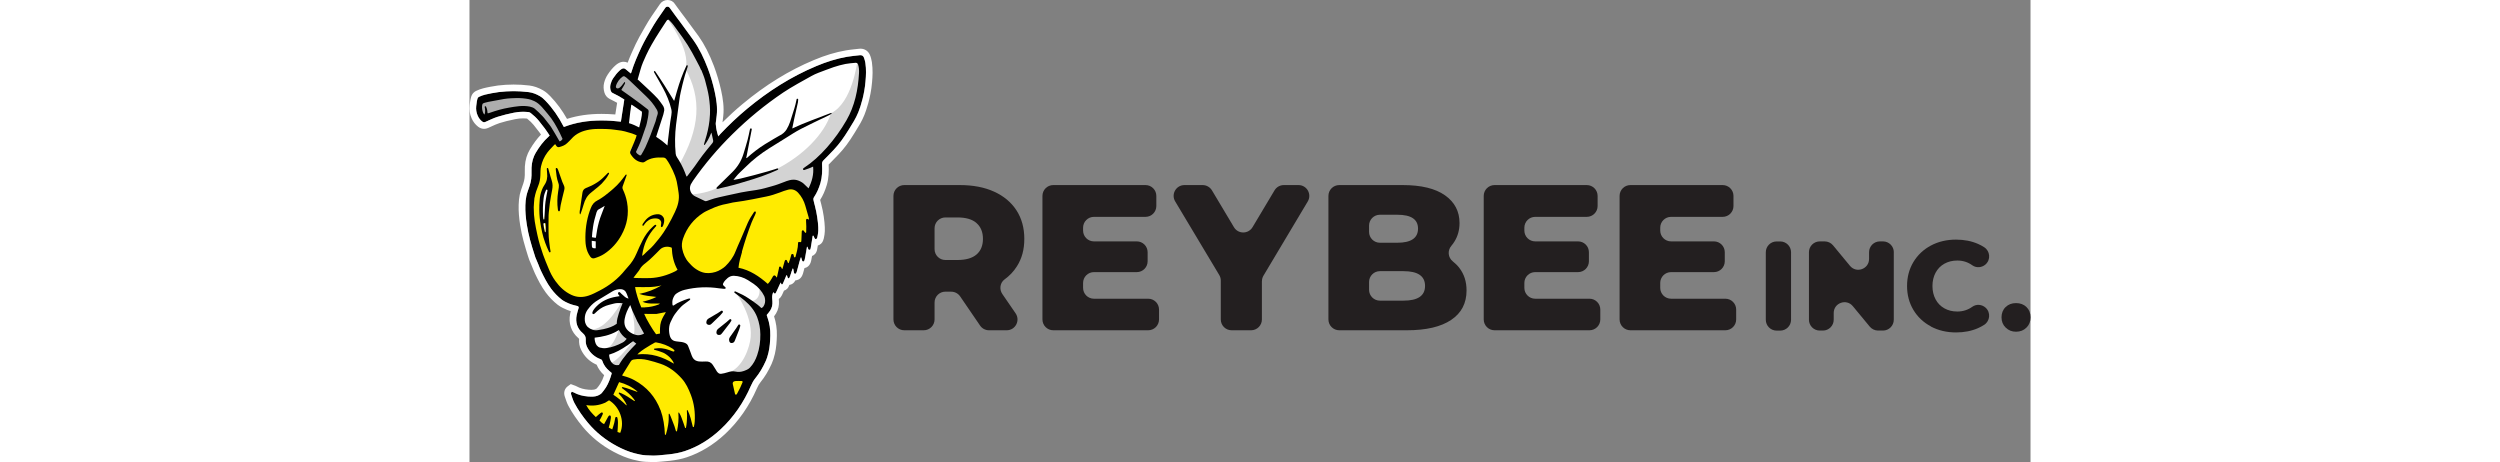 <svg xmlns="http://www.w3.org/2000/svg" height="60px" viewBox="0 0 324.57 96.09"><rect x="0" y="0" width="324.57" height="96.09" fill="#808080" stroke="none"/><defs><style>.d{fill:#fff;}.e{fill:#ffeb00;}.f{fill:#d3d3d3;}.g{fill:#adadad;}.h{fill:#231f20;}</style></defs><g id="a"></g><g id="b"><g id="c"><g><g><path class="d" d="M38.16,94.29c-.43,0-.89-.02-1.47-.06-.65-.04-1.34-.16-2.22-.39-1.16-.3-2.36-.78-3.65-1.47-2.32-1.24-4.31-2.84-5.9-4.76-1.15-1.39-2.06-2.71-2.76-4.03-.22-.42-.38-.88-.54-1.37l-.07-.21c.89,.47,1.92,.75,3.06,.84,.25,.02,.51,.04,.77,.04,.76,0,1.36-.15,1.88-.46l.04-.03c.17-.1,.37-.22,.52-.41,.3-.37,.65-.79,.92-1.25,.5-.81,.89-1.75,1.22-2.94,.03-.09,.02-.17,.02-.23v-.19l-.15-.16-.46-.39c-.69-.58-1.13-1.22-1.36-1.94-.09-.28-.27-.47-.54-.57-.21-.08-.38-.15-.53-.22-.95-.46-1.66-1.2-2.13-2.18-.17-.35-.24-.76-.21-1.26,.03-.7-.21-1.23-.78-1.71-1-.85-1.38-1.97-1.11-3.33,.06-.29,.15-.62,.25-.94,.05-.17,.1-.34,.14-.51l.02-.05v-.06c.05-.32-.12-.65-.43-.78-.07-.03-.13-.04-.14-.05-.98-.23-1.39-.32-2.32-.79-.33-.16-.56-.31-.76-.46-.82-.64-1.54-1.38-2.16-2.21-.85-1.14-1.47-2.39-2.08-3.68-.13-.27-.24-.55-.35-.85-.06-.16-.12-.32-.19-.48-.1-.23-.49-1.18-.59-1.42-.09-.23-1.14-3.51-1.46-5.12-.21-1.05-.43-2.23-.55-3.7-.08-1.01-.09-2.58,.15-3.67,.12-.54,.27-.96,.45-1.46,.07-.2,.15-.41,.22-.64,.38-1.15,.44-2.04,.41-3.12-.03-1.23,.13-2.2,.51-3.05,.09-.21,.19-.4,.3-.58,.84-1.42,1.68-2.48,2.65-3.33,.05-.04,.09-.09,.14-.15l.29-.31s-.39-.58-.5-.74c-.23-.35-.47-.7-.72-1.04-.41-.55-.85-1.1-1.23-1.57-.45-.56-1.02-1.1-1.78-1.7-.19-.15-.42-.25-.67-.28-.37-.05-.76-.07-1.14-.07-.67,0-1.36,.07-2.04,.21-1.39,.29-2.44,.55-3.41,.86-.7,.22-1.38,.53-2.03,.83-.19,.09-.37,.17-.56,.26-.03,.02-.06,.02-.09,.02-.03,0-.08-.02-.14-.07-.35-.27-.62-.62-.81-1.05-.25-.57-.35-1.17-.28-1.76l.02-.18c.03-.27,.05-.47,.11-.77,.01-.08,.08-.35,.1-.43,.04-.18,.07-.19,.17-.24,.72-.35,1.52-.51,2.36-.68l.11-.02c.96-.19,1.95-.32,2.95-.37,.53-.03,1.02-.05,1.53-.05,1.02,0,2.03,.06,3.08,.19,.69,.09,1.4,.34,2.16,.77,.44,.25,.78,.58,1.08,.89,1.43,1.48,2.66,3.24,3.67,5.2,.02,.05,.05,.09,.09,.14l.22,.35,.32-.12c2.31-.89,4.82-1.32,7.67-1.32,1.24,0,2.54,.08,3.99,.24l.4,.05,.81-5.28-.6-.37c-.27-.17-.53-.33-.8-.48-.41-.23-.84-.44-1.25-.64l-.06-.03c-.07-.03-.12-.08-.16-.21-.11-.38-.13-.74-.04-1.08,.11-.44,.28-.84,.52-1.19,.44-.66,.86-1.15,1.32-1.56,.1-.08,.19-.16,.29-.22,.07-.04,.13-.06,.18-.06,.02,0,.08,0,.18,.09,.18,.16,.37,.31,.55,.46l.17,.14c.09,.07,.17,.14,.27,.21l.52,.41,.25-.59c.03-.07,.06-.13,.07-.19,.57-1.86,1.36-3.64,2.14-5.28,.45-.95,.99-1.89,1.51-2.79l.42-.73c.38-.67,.79-1.34,1.23-1.99,.44-.66,.9-1.32,1.35-1.98l.38-.55s.07-.05,.09-.05c.03,0,.06,.01,.08,.04,0,0,1.11,1.52,1.38,1.89,.12,.16,.24,.32,.36,.48,.17,.22,.34,.45,.51,.68,.33,.47,.82,1.14,1.32,1.81,.51,.69,1.02,1.38,1.38,1.89,1.12,1.58,2.05,3.41,2.95,5.77,.56,1.47,1.08,3.24,1.44,4.86,.31,1.41,.6,3.08,.4,4.75-.03,.24-.06,.48-.09,.71-.04,.3-.08,.6-.11,.9-.02,.14,0,.28,.02,.38,0,.04,.01,.08,.01,.12,.05,.81,.31,1.76,.52,2.41l.2,.61,.48-.42c.06-.05,.13-.14,.29-.33,.07-.08,.13-.16,.17-.2,1.78-1.89,3.65-3.64,5.54-5.21,4.61-3.83,9.28-6.7,14.27-8.8,2.24-.94,4.32-1.57,6.34-1.92,.54-.09,1.11-.15,1.66-.21,.31-.03,.63-.07,.94-.11,.03,0,.06,0,.09,0,.15,0,.24,.05,.3,.2,.1,.22,.25,.79,.28,1.04,.18,1.32,.15,2.33,.02,3.84-.26,3.04-1.18,5.53-1.46,6.22-.45,1.11-1.04,2.07-1.67,3.09l-.25,.41c-1.15,1.87-1.92,2.91-3.06,4.13-.64,.68-1.31,1.36-1.96,2.02l-.21,.22c-.31,.31-.43,.66-.41,1.13,.05,1.21,.05,2.5-.32,3.75-.32,1.1-.75,2.03-1.29,2.84-.26,.38-.21,.72-.15,1.01,.07,.36,.15,.63,.23,.92l.04,.14c.47,1.7,.63,3.53,.63,3.54,.11,1.32,.09,1.81-.07,2.6-.02-.04-.03-.08-.05-.11-.09-.18-.27-.29-.47-.29-.25,0-.46,.17-.51,.42-.01,.07-.06,.36-.12,.73-.06,.42-.15,.95-.21,1.36-.09-.14-.24-.22-.4-.22-.23,0-.43,.17-.46,.4-.05,.32-.1,.61-.15,.9-.04,.25-.09,.5-.13,.78-.02,.13-.05,.3-.08,.47-.12-.29-.34-.33-.44-.33-.14,0-.4,.06-.51,.5-.04,.16-.1,.32-.15,.49-.05,.17-.11,.34-.16,.52-.1,.3-.17,.6-.24,.9-.04,.17-.08,.34-.13,.51v-.05s-.04-.12-.08-.22c-.08-.21-.25-.32-.45-.32s-.36,.12-.44,.29c-.17,.42-.27,.74-.36,1.03-.03,.1-.06,.19-.09,.28-.02-.03-.03-.05-.05-.08l-.3-.41-.34,.38c-.17,.19-.25,.39-.31,.56l-.05,.12c-.1,.24-.2,.47-.29,.69l-.17-.5-.46,.74-.05,.07c-.05,.07-.09,.13-.12,.2-.19,.42-.76,1.65-.76,1.65-.01,0-.42-.27-.42-.27l-.23,.4c-.23,.47-.32,.98-.27,1.58,.03,.36,.06,.68,.04,.99-.04,.58-.26,1.11-.7,1.62l-.54,.65,.11,.34c.03,.11,.07,.22,.11,.32,.42,1.17,.62,2.41,.58,3.69-.03,1.1-.09,2.27-.36,3.41-.17,.71-.35,1.27-.57,1.76-.6,1.33-1.27,2.45-2.05,3.4-.39,.48-.71,1.02-1.01,1.71-1.51,3.47-3.59,6.47-6.2,8.9-2.26,2.11-4.65,3.57-7.31,4.45-.88,.29-1.88,.5-3.14,.65-.49,.06-.99,.1-1.48,.15l-.7,.06c-.36,.03-.73,.05-1.15,.05Z"></path><path class="e" d="M17.11,28.77l-2.44,2.73-.78,2.93s.2,3.12-.39,4.1-1.37,3.22-.98,6.24,1.76,8.88,3.32,11.9,4.1,5.95,6.05,6.15,5.85-1.46,7.02-2.34,2.83-2.54,3.51-1.95,.98,2.63,1.46,3.71,2.54,5.56,3.02,6.54,1.37,1.56-.1,2.34-3.9,2.83-4.78,4.88-2.34,6.15-3.9,6.63-3.22,.88-4.39,.49-1.17,0-1.17,0c0,0,.98,2.93,2.73,4.29s1.27,4,7.51,4.98c6.24,.98,9.85,2.24,15.61-1.85,5.76-4.1,6.93-7.02,8.49-9.07s1.46-3.61,1.46-3.61l-5.46,.49-3.41,.1-5.27-4.78-.78-1.85s-3.22-1.46-3.12-1.76,1.37-4.98,1.37-4.98l-.59-3.32s-.39-2.34,2.63-2.83,6.34,.98,7.41-.2,1.95-2.24,3.71-1.95,2.44,.1,4.49,1.56,2.83,2.73,2.83,2.73c0,0,.39-1.76,1.17-2.24s3.51-4,3.51-4l1.85-2.24,2.83-5.27-.98-4.88-1.85-3.12s-.78-1.37-5.27,.1-15.71,3.51-15.71,3.51l-3.02-3.02s-.49-4.29-1.95-6.54-3.9-2.54-3.9-2.54l-2.93,2.15s-2.83-.76-2.49-1.6,2-3.67,2-3.67c0,0-3.12-1.46-6.05-1.56s-6.63-.1-7.9,.49-1.56,1.76-1.56,1.76l-.29,.88-.68,.68-1.85-1.17Z"></path><polygon class="d" points="16.91 38.52 16.23 41.74 15.57 45.56 16.13 49.84 14.96 44.86 15.06 40.28 16.23 38.13 16.91 38.52"></polygon><path class="g" d="M2.57,20.67l6.44-.88s4.36-.46,5.4,.55,4.18,5.51,4.76,6.09,1.12,3.32,1.12,3.32l-1.91,.38s-3.04-4.98-3.62-5.27-.28-2.24-3.89-2.34-7.81,2.05-7.81,2.05c0,0-.88-.49-1.07-1.46s.49-2.24,.59-2.44Z"></path><path class="d" d="M28.91,41.74l-3.12,1.37-1.17,4.2,.1,4.1,.88,1.46,1.27-.98s1.37-7.22,1.17-7.51,.88-2.63,.88-2.63Z"></path><path class="g" d="M32.23,14.73s4.87,4.38,5.66,5.36,2.15,2.54,2.15,3.32-2.05,6.24-2.44,7.12-1.66,2.44-1.66,2.44l-1.85-1.46s3.12-8.1,2.63-8.49c-1.49-1.19-4.06-2.52-4.06-2.52l-2.87-1.73s.11-2.75,2.45-4.03Z"></path><path class="f" d="M80.67,12.86c-.11,.03-1.02,8.46-5.51,10.68-1.37,4.37-5.85,8.83-11.22,11.56-1.43,1.09-8.2,2.24-12.1,3.81-1.82,1.03-4.39,1.46-6.05,1.56-.92,.82,2.01,1.84,1.32,2.49,10.63-1.76,20.59-4.59,20.59-4.59l2.83,1.8s1.66-2.29,1.71-2.63,.59-4.29,.63-4.44,4.2-3.27,6.29-8.15,2.98-10.78,2.68-12.05-1.17-.05-1.17-.05Z"></path><path class="f" d="M40.96,3.64s5.17,6.73,3.95,10.68c3.37,6.1,3.12,12.29-1.46,20.2,.88,1.12,1.56,3.81,1.56,3.81,0,0,3.61-5.27,4.39-5.85s2.15-3.37,2.15-3.37c0,0-1.27-2.39-1.08-4.63s.27-4.77-1.85-10.54c-2.29-6.21-6.85-10.11-7.66-10.29Z"></path><path class="f" d="M55.35,60.84s3.97,5.26,3,10.1c-.51,2.56-2.27,6.81-6.22,6.95s4.61,2.12,6.95-.59,3.66-7.98,1.98-12c.88-1.24,3-3.66-1.02-6.15,.95,2.71-.94,3.79-1.76,3.29s-1.24-1.01-2.93-1.61Z"></path><path class="f" d="M31.87,62.3s-3.37,6.73-6.88,6.15c1.32,.99,2.34,.8,2.34,.8l3.95-1.32s.04-.22-.18,.44-1.35,4.61-3.62,4.32c1.28,.88,4.98-.73,5.41-1.39s1.43-.88,1.43-.88c0,0-3.37,4.76-5.05,5.05,.59,.99,1.79,1.46,1.79,1.46,0,0,3.4-4.9,5.34-5.49,1.32-1.13,.51-2.68,.51-2.68,0,0-1.87-4.78-3.48-5.88,.4,1.61,1.54,6.7,.33,7.21-2.05-.77-2.2-2.49-2.2-2.49l.73-3.4-.44-1.9Z"></path><g><path d="M36.05,46.96c-.1-.03-.11-.23-.08-.29,.04-.12,.13-.23,.23-.36,.18-.25,.34-.48,.53-.68,.68-.71,1.51-1.09,2.5-1.09,.32,0,.64,.16,.84,.34,.38,.34,.48,.75,.39,1.29-.05,.34-.26,1.1-.5,1.05-.17-.04-.18-.16-.16-.27,.02-.19,.06-.38,.07-.57,.02-.47-.3-.76-.61-.88-.36-.14-1-.12-1.51,.04-.29,.1-.89,.43-1.28,.97l-.02,.02c-.04,.08-.26,.47-.4,.43Z"></path><path d="M68.53,54.7c-.19,.61-.29,1.17-.47,1.74-.03,.08-.06,.16-.09,.24-.06,.12-.13,.25-.29,.23-.15-.02-.21-.14-.23-.28-.03-.2-.07-.41-.1-.61,0-.03-.03-.1-.06-.17-.02-.05-.08-.05-.1,0-.34,.84-.39,1.29-.68,1.91-.05,.12-.21,.14-.3,.04-.15-.18-.11-.44-.25-.62-.15,.16-.2,.37-.28,.56-.17,.39-.33,.78-.5,1.17-.03,.06-.05,.12-.1,.17-.08,.08-.22,.05-.26-.06l-.1-.29c-.06,.09-.11,.16-.14,.23-.27,.57-.53,1.14-.79,1.72-.02,.04-.04,.08-.06,.12-.18,.33-.29,.34-.5,0-.01-.02-.04-.03-.07-.05-.21,.43-.27,.88-.22,1.36,.03,.35,.06,.7,.04,1.05-.04,.71-.34,1.32-.8,1.86-.12,.14-.24,.29-.39,.47,.04,.14,.09,.29,.14,.44,.45,1.24,.64,2.52,.61,3.85-.03,1.18-.1,2.34-.37,3.49-.15,.63-.33,1.25-.6,1.84-.56,1.25-1.25,2.44-2.11,3.49-.41,.5-.7,1.03-.95,1.61-1.49,3.43-3.55,6.48-6.29,9.04-2.17,2.03-4.63,3.6-7.46,4.54-1.05,.35-2.13,.54-3.23,.67-.73,.09-1.46,.14-2.19,.21-.89,.08-1.79,.05-2.68,0-.78-.05-1.54-.21-2.29-.41-1.31-.34-2.55-.87-3.74-1.51-2.31-1.24-4.34-2.84-6.02-4.86-1.06-1.28-2.02-2.63-2.8-4.1-.29-.55-.47-1.17-.67-1.76-.06-.18-.08-.41,.15-.58,.1,.04,.23,.07,.34,.13,.94,.52,1.97,.78,3.02,.86,.81,.06,1.65,.09,2.4-.37,.16-.1,.34-.2,.45-.34,.31-.39,.63-.78,.89-1.2,.54-.88,.89-1.84,1.17-2.84,.01-.04,0-.09,0-.15-.15-.12-.3-.26-.46-.39-.69-.58-1.22-1.27-1.49-2.14-.05-.16-.14-.25-.29-.3-.19-.07-.38-.15-.57-.24-1.06-.52-1.82-1.32-2.32-2.37-.22-.46-.28-.97-.25-1.46,.03-.59-.17-.98-.64-1.38-1.15-.97-1.54-2.26-1.25-3.73,.09-.49,.28-1.03,.41-1.51h0c.04-.15-.04-.3-.18-.36-.04-.02-.06-.02-.07-.03-1.02-.24-1.45-.34-2.42-.82-.29-.14-.57-.31-.83-.5-.85-.66-1.59-1.43-2.23-2.29-.86-1.16-1.5-2.45-2.12-3.75-.21-.44-.37-.89-.55-1.34-.2-.47-.4-.95-.6-1.42-.09-.22-1.15-3.54-1.48-5.19-.2-.99-.43-2.2-.55-3.75-.09-1.11-.09-2.68,.16-3.79,.17-.79,.42-1.37,.68-2.14,.35-1.05,.42-1.86,.39-2.98-.03-1.11,.09-2.2,.54-3.23,.09-.21,.2-.42,.32-.63,.75-1.27,1.62-2.45,2.73-3.43,.05-.05,.1-.1,.18-.19-.34-.5-.66-1.01-1.02-1.49-.39-.53-.81-1.04-1.22-1.56-.5-.62-1.09-1.15-1.71-1.64-.13-.1-.29-.17-.46-.19-1.02-.12-2.05-.07-3.04,.14-1.13,.23-2.27,.5-3.37,.85-.88,.28-1.71,.7-2.55,1.07-.26,.12-.46,.05-.65-.1-.42-.32-.72-.73-.93-1.21-.28-.63-.39-1.29-.31-1.98,.05-.38,.07-.6,.13-.98,.02-.09,.08-.38,.1-.46,.08-.34,.22-.42,.39-.51,.8-.39,1.7-.56,2.58-.73,1-.2,2-.32,3.01-.38,1.2-.07,2.76-.09,4.68,.15,.81,.1,1.58,.4,2.31,.82,.46,.26,.82,.59,1.18,.96,1.52,1.58,2.75,3.36,3.74,5.3,.03,.05,.06,.1,.11,.17,3.84-1.48,7.8-1.57,11.85-1.11l.71-4.61c-.41-.25-.77-.49-1.15-.7-.42-.23-.86-.45-1.29-.66-.2-.1-.31-.26-.38-.46-.13-.43-.16-.87-.05-1.3,.12-.47,.3-.92,.58-1.33,.4-.6,.85-1.16,1.39-1.64,.11-.1,.23-.18,.35-.26,.3-.18,.58-.17,.85,.07,.23,.2,.47,.39,.71,.59,.11,.09,.23,.18,.35,.28,.04-.1,.08-.17,.1-.23,.56-1.84,1.34-3.6,2.16-5.34,.58-1.22,1.27-2.38,1.94-3.55,.39-.69,.8-1.36,1.24-2.02,.57-.85,1.16-1.69,1.74-2.53,.2-.29,.63-.31,.84-.02h0c.46,.63,.92,1.26,1.38,1.89,.29,.39,.59,.77,.87,1.16,.67,.95,2,2.69,2.7,3.7,1.28,1.81,2.21,3.8,3,5.86,.58,1.52,1.11,3.33,1.45,4.92,.35,1.61,.6,3.23,.41,4.89-.06,.54-.14,1.08-.2,1.61-.02,.14,.02,.29,.03,.43,.04,.65,.23,1.48,.5,2.31,.07-.06,.35-.42,.43-.5,1.76-1.86,3.61-3.61,5.58-5.25,4.37-3.63,9.12-6.66,14.37-8.86,2.07-.87,4.21-1.56,6.43-1.94,.87-.15,1.75-.21,2.62-.32,.38-.05,.67,.09,.83,.44,.12,.26,.28,.87,.32,1.15,.2,1.42,.15,2.5,.02,3.93-.22,2.54-.91,4.9-1.49,6.34-.52,1.29-1.23,2.37-1.96,3.56-1.14,1.84-1.92,2.92-3.11,4.2-.71,.76-1.44,1.5-2.18,2.24-.23,.24-.31,.48-.29,.82,.06,1.31,.04,2.61-.33,3.88-.31,1.05-.73,2.04-1.34,2.95-.15,.23-.15,.42-.09,.69,.08,.41,.17,.69,.26,1.04,.46,1.69,.63,3.47,.65,3.62,.13,1.46,.09,1.95-.12,2.92-.01,.06-.03,.11-.05,.17-.05,.15-.11,.27-.29,.27-.18,0-.22-.15-.3-.29-.06-.12-.1-.24-.16-.36-.04-.09-.17-.07-.19,.02-.04,.18-.27,1.83-.4,2.48-.03,.17-.05,.38-.28,.39-.24,0-.25-.21-.31-.37-.03-.08-.06-.17-.1-.25-.02-.05-.1-.04-.1,.02-.09,.59-.19,1.09-.29,1.69-.04,.25-.11,.6-.16,.84-.14,.7-.47,.53-.55,.32-.05-.12-.1-.27-.13-.4,0-.02,0-.05-.01-.08-.04-.27-.14-.27-.21-.01-.09,.32-.21,.65-.31,1.01ZM13.51,41.1c-.03,.37-.15,1.54-.15,1.99,0,2.24,.3,3.62,.77,5.81,.29,1.37,.71,2.71,1.17,4.04,.32,.94,.73,1.85,1.1,2.77,.38,.97,.86,1.89,1.47,2.73,.89,1.23,1.95,2.24,3.36,2.89,1.19,.54,2.35,.53,3.55,.13,.78-.26,1.51-.64,2.24-1.02,2.08-1.07,3.89-2.47,5.35-4.31,.17-.22,.36-.43,.55-.63,.77-.82,1.37-1.75,1.8-2.77,.39-.93,.82-1.84,1.27-2.74,.53-1.05,1.2-2.01,2.08-2.81,.21-.19,.48-.51,.69-.42,.19,.15,.02,.3-.09,.41-.76,.81-1.37,1.71-1.85,2.71-.47,.96-.72,1.98-.89,3.03-.01,.07,0,.15,0,.31,.19-.17,.31-.27,.43-.38,.26-.24,.49-.51,.76-.73,.87-.72,1.56-1.59,2.26-2.46,1.37-1.7,2.41-3.61,3.34-5.57,.6-1.26,.98-2.58,.76-4-.12-.77-.21-1.54-.38-2.3-.18-.8-.47-1.57-.82-2.32-.39-.81-.79-1.6-1.32-2.33-.17-.23-.36-.35-.65-.37-1.37-.07-2.7,.03-3.86,.88-.15,.11-.3,.15-.49,.13-1.14-.13-1.89-.81-2.46-1.73-.13-.21-.14-.42-.03-.67,.38-.83,1.23-2.82,1.29-3.23-.33-.13-.64-.28-.97-.39-.97-.3-1.95-.6-2.97-.69-.48-.04-.95-.15-1.44-.18-.61-.05-1.22-.06-1.83-.07-.86-.02-1.72,0-2.58,.14-1.47,.25-2.79,.78-3.79,1.94-.27,.31-.58,.58-.87,.87-.45,.45-1.03,.65-1.63,.82-.23,.07-.48-.03-.61-.23-.08-.12-.16-.24-.25-.38-.09,.07-.16,.12-.22,.18-.47,.52-.99,1.01-1.41,1.57-.64,.85-1.07,1.81-1.31,2.86-.15,.69-.11,1.2-.14,1.9-.03,.7-.16,1.49-.44,2.14-.32,.76-.61,1.61-.77,2.5Zm32.49-2.69c-.08,.15-.12,.31-.14,.46-.12,.81,.33,1.61,1.07,1.96,.67,.32,1.33,.63,1.99,.95,.16,.08,.3,.05,.46,0,.51-.18,1.02-.37,1.54-.52,.7-.21,4-.92,5.52-1.24,.47-.1,.95-.18,1.43-.25,.91-.12,2.55-.36,3.5-.63,.49-.14,.99-.28,1.48-.41,.98-.26,1.72-.56,2.67-.92,.48-.18,1.51-.64,2.57-.36,.42,.11,1.1,.44,1.41,.75,.31,.3,.68,.65,1,.96,.71-1.42,1.12-2.9,.95-4.52-.83,.4-1.21,.47-1.83,.71-.21,.08-.37-.19-.21-.34,.07-.06,.13-.11,.21-.16,3.23-2.11,6.46-5.84,8.76-9.83,1.72-2.97,2.42-6.36,2.61-9.78,.04-.63,0-1.25-.2-1.86-.06-.19-.25-.32-.46-.32-.03,0-.07,0-.1,0-.68,.07-1.38,.11-2.05,.24-.83,.17-1.66,.39-2.46,.66-.85,.29-2.28,.84-3.16,1.17-.5,.19-.99,.42-1.46,.68-1.35,.74-4.29,2.36-5.87,3.43-3.78,2.55-7.29,5.43-10.54,8.64-3.03,2.98-5.77,6.21-8.21,9.7-.16,.23-.31,.48-.48,.79,0,.01-.01,.02-.02,.04Zm10.67,13.97c-.31,1.07-.63,2.13-.74,3.29,2.39,.48,4.31,1.79,6.1,3.36,.35-.35,.61-.75,.85-1.18,.07-.13,.13-.26,.21-.38,.18-.26,.36-.28,.58-.06,.04,.04,.1,.14,.16,.25,.02,.04,.08,.03,.1-.01,.11-.39,.14-.73,.24-1.07,.07-.27,.13-.54,.18-.82,.03-.15,0-.31,.18-.33,.19-.03,.29,.13,.34,.27,.02,.05,.05,.1,.09,.18,.03,.06,.12,.05,.13-.02,.13-.46,.24-.85,.35-1.24,.04-.15,.07-.31,.15-.45,.09-.16,.27-.19,.38-.05,.08,.1,.11,.23,.16,.34l.08,.2c.03,.07,.14,.07,.17,0,.21-.5,.33-.97,.46-1.43,.05-.17,.04-.43,.3-.42,.24,.01,.22,.11,.27,.29,.02,.06,.05,.25,.06,.3,0,.03,.02,.05,.04,.07,.09,.09,.25,.03,.28-.09,.14-.49,.54-1.91,.52-2.71,0-.36,.09-.42,.42-.32h0c.12,.03,.24-.05,.26-.17,0-.08,.02-.16,.02-.23,.02-.56,.05-1.11,.07-1.67,0-.15-.01-.31,.16-.38,.2-.07,.28,.1,.37,.23,.06,.08,.1,.16,.17,.24,.08,.09,.22,.03,.23-.09,.01-.42,.03-.81,.02-1.2,0-.4-.04-.79-.05-1.19,0-.1,0-.2,.04-.29,.05-.09,.17-.13,.27-.08l.32,.15c-.04-.2-.05-.35-.09-.49-.23-.8-.45-1.61-.69-2.41-.29-1.01-.78-1.92-1.5-2.7-.56-.6-1.26-.82-2.04-.64-.61,.14-1.2,.38-1.79,.6-.92,.34-1.85,.65-2.82,.84-.92,.18-1.83,.37-2.75,.55-.65,.13-1.29,.25-1.94,.35-.74,.12-1.48,.2-2.21,.33-.4,.07-.8,.2-1.2,.27-1.2,.2-2.33,.59-3.42,1.1-.52,.25-1.05,.46-1.53,.77-2.02,1.3-3.43,3.09-4.22,5.36-.24,.7-.33,1.44-.17,2.17,.22,1.03,.62,1.99,1.34,2.79,.39,.43,.8,.88,1.27,1.22,.48,.35,1.02,.66,1.58,.83,.89,.28,1.82,.21,2.72-.06,.73-.21,1.66-.81,2.05-1.19,.89-.87,1.64-1.86,2.1-3.04,.32-.83,.71-1.64,1.06-2.46,.5-1.17,.99-2.35,1.5-3.52,.35-.78,.8-1.5,1.28-2.21,.08-.11,.22-.24,.32-.14,.19,.11,.02,.48-.09,.71-.24,.52-.5,1.03-.71,1.56-.77,1.97-1.42,3.97-2.02,6.08Zm.28,9.01c.14,.07,.27,.14,.41,.22,.62,.38,2.47,1.55,3.31,2.43,.02,.02,.24-.05,.43-.29h0c.33-.47,.45-1.07,.34-1.64-.04-.22-.09-.45-.15-.55-.5-1.02-1.26-1.89-2.2-2.54-.35-.25-.79-.52-1.18-.77-.89-.55-1.91-.88-2.95-.91-.02,0-.04,0-.06,0-.45,0-.88,.18-1.23,.47-.18,.15-.76,.67-.94,1.15-.06,.17-.02,.32,.12,.44,.12,.11,.24,.21,.35,.32,.13,.13,.08,.29-.09,.33-.07,.01-.15,.01-.22,0-.26-.02-.69-.06-.95-.1-2.43-.37-4.83-.27-7.21,.31-.65,.16-1.24,.44-1.78,.83-.17,.12-.31,.31-.41,.5-.24,.43-.39,.85-.36,1.37,0,.13,.02,.27,.03,.42,.01,.13,.16,.19,.26,.12l.04-.03c.44-.32,.91-.56,1.42-.78s.86-.36,1.44-.55c.15-.05,.38-.12,.52-.03,.04,.21-.1,.28-.21,.36-.29,.22-.59,.44-.89,.65-.56,.38-1.03,.87-1.46,1.39-.44,.53-.85,1.08-1.15,1.7-.26,.54-.56,1.05-.64,1.67-.09,.61-.05,1.21,.08,1.79,.12,.57,.43,1.07,1.06,1.24,.22,.06,.46,.08,.69,.11,.47,.05,.94,.08,1.38,.26,.34,.13,.61,.34,.73,.71,.07,.23,.17,.45,.26,.66,.24,.53,.36,1.1,.63,1.63,.3,.57,.75,.79,1.33,.87,.21,.03,.43,.03,.65,.03,.26,0,.52,0,.78-.02,.62-.04,1.11,.19,1.45,.69,.21,.3,.4,.62,.59,.93,.09,.15,.17,.31,.27,.45,.22,.29,.49,.55,.88,.49,.43-.06,.87-.15,1.28-.29,.55-.18,1.1-.31,1.68-.18,.56,.12,1.11,.1,1.65-.08,.5-.17,1.01-.35,1.38-.73,.72-.74,1.18-1.63,1.51-2.59,.49-1.4,.68-2.85,.66-4.33-.01-1.23-.23-2.43-.66-3.57-.53-1.4-1.49-2.52-2.61-3.47-.67-.57-1.39-1.07-2.09-1.61h0c-.14-.11-.02-.33,.15-.28h.03c.15,.07,1.24,.58,1.69,.8ZM48.15,14.55c-.1-.23-.19-.46-.3-.68-.52-.98-1.02-1.97-1.56-2.94-.6-1.08-1.26-2.14-1.99-3.15-.59-.81-1.49-2.05-1.88-2.58-.14-.19-.28-.36-.44-.53-.18-.19-.4-.43-.5-.52-.12-.1-.25-.06-.37,.02-.05,.04-.1,.09-.13,.15-.2,.3-1.02,1.57-1.42,2.18-.6,.91-1.16,1.86-1.71,2.81-.4,.71-.78,1.43-1.12,2.17-.45,.98-.9,1.96-1.18,3-.19,.68-.38,1.35-.59,2.06,.09,.06,.16,.11,.23,.17,.81,.75,1.62,1.49,2.41,2.25,.61,.59,1,.95,1.57,1.58,.28,.31,.71,.94,.96,1.28,.34,.46,.48,.96,.28,1.53-.05,.15-.06,.32-.11,.47-.46,1.44-.92,2.87-1.39,4.31-.03,.11-.07,.22-.1,.32,.42,.29,.83,.55,1.21,.84,.38,.29,.73,.61,1.14,.96,.03-.34,.06-.62,.09-.89,.1-.89,.2-1.78,.32-2.67,.12-.92,.23-1.83,.4-2.74,.08-.43,.09-.83-.01-1.25-.37-1.55-.98-3.01-1.74-4.41-.6-1.11-1.24-2.2-1.86-3.29h0c-.09-.17,.14-.32,.25-.16,.43,.59,.8,1.22,1.21,1.81,.48,.7,.92,1.43,1.37,2.15,.45,.71,.89,1.42,1.35,2.17,.04-.08,.07-.13,.08-.19,.18-.62,.35-1.24,.53-1.86,.52-1.8,1.14-3.58,1.96-5.27h0c.07-.14,.28-.1,.28,.06,0,.08-.03,.16-.05,.24-.17,.54-.36,1.08-.52,1.62-.07,.25-.4,1.42-.55,2.07-.24,1.02-.5,2.06-.63,3.1-.23,1.73-.48,3.46-.69,5.19-.24,2-.28,4.01-.08,6.02,.03,.27,.11,.51,.26,.73,.67,1,1.23,2.06,1.67,3.19,.1,.25,.19,.51,.29,.77,.02,.06,.1,.07,.14,.03,.06-.07,.12-.15,.14-.17,.5-.66,.9-1.16,1.39-1.83,.57-.78,1.1-1.59,1.69-2.36,.65-.85,1.33-1.68,2.01-2.5,.16-.2,.25-.38,.2-.64-.08-.4-.14-.61-.22-1.01-.02-.11-.08-.41-.15-.59-.63,1.49-.81,1.72-1.34,2.51-.04,.06-.12,.08-.18,.04-.01-.01-.02-.14,0-.18,.4-1.32,.73-2.38,.98-3.82,.12-.72,.2-1.31,.25-2.34,.06-1.31-.04-2.3-.22-3.6-.15-1.07-.53-2.46-.8-3.5-.19-.71-.49-1.39-.78-2.14Zm-8.43,70.69c.59,1.64,.84,3.34,.91,5.07,0,.12,.18,.14,.21,.03,.2-.65,.35-1.31,.46-1.98,.13-.75,.15-1.5,.12-2.25,0-.09,.12-.13,.17-.05,.19,.35,.31,.73,.46,1.09,.2,.49,.4,.98,.57,1.47,.11,.33,.21,.66,.3,.99,.03,.12,.2,.11,.23,0,.26-1.22,.38-2.44,.28-3.75,0-.08,.1-.12,.15-.05,.22,.34,.36,.66,.49,.99,.16,.41,.3,.82,.45,1.24,.1,.3,.2,.59,.3,.89,.03,.09,.16,.09,.19,0,.08-.37,.13-.75,.16-1.12,.04-.48,.07-.97,.07-1.45,0-.33-.02-.66-.04-.99,0-.1,.13-.14,.17-.05,.52,1.05,.77,2.19,1.06,3.38,.03,.13,.21,.13,.24,0,.08-.36,.14-.69,.16-1.02,.12-1.91-.11-3.78-.8-5.58-.47-1.23-1.02-2.43-1.9-3.4-1.22-1.35-2.64-2.47-4.4-3.06-.86-.29-1.73-.55-2.61-.76-.97-.24-1.97-.32-2.97-.13-.26,.05-.46,.15-.61,.38-.58,.94-1.16,1.87-1.74,2.8-.02,.04-.03,.08-.05,.16,.13,.04,.25,.08,.37,.11,.75,.2,1.48,.47,2.17,.85,2.55,1.39,4.36,3.43,5.42,6.21Zm-11.76-16.83c.95-.21,1.86-.51,2.66-1.09-.01-.77,.23-1.49,.44-2.2,.21-.71,.51-1.39,.78-2.09-.61-.01-1.19-.08-1.77,.08-.34,.1-.68,.17-1.02,.26-.91,.23-1.73,.64-2.43,1.27-.17,.16-.42,.39-.62,.57-.23,.21-.49,.08-.46-.19,.02-.16,.14-.4,.22-.53,.22-.35,.4-.53,.66-.8,1.11-1.13,2.49-1.72,4.03-1.99,.13-.02,.26-.04,.39-.06,.12-.02,.24-.05,.38-.07-.12-.16-.21-.27-.29-.4-.08-.14-.07-.29,.06-.4,.13-.1,.25-.03,.35,.06,.08,.07,.14,.15,.21,.22,.26,.24,.52,.48,.79,.7,.2,.16,.43,.28,.73,.33-.14-.37-.27-.69-.39-1.02-.21-.59-.66-.93-1.29-.94-.6-.01-1.16,.15-1.67,.46-1.02,.61-2.04,1.22-3.05,1.84-.63,.38-1.19,.85-1.67,1.41-.69,.8-1.12,1.52-1.02,2.86,.04,.53,.37,1.1,.61,1.3,.61,.52,1.3,.78,2.11,.65,.39-.06,.78-.13,1.24-.22Zm8.87-42.66c-.02,.1-.04,.2-.07,.3-.31,.9-.61,1.8-.93,2.7-.18,.51-.38,1.01-.6,1.51-.18,.43-.39,.85-.6,1.29-.01,.02-.01,.05,0,.07,.15,.29,.4,.49,.68,.64,.19,.11,.33,.07,.44-.13,.28-.49,.58-.98,.82-1.5,.39-.85,.74-1.72,1.09-2.59,.36-.93,.7-1.86,1.03-2.8,.14-.41,.19-.86,.36-1.26,.19-.45,.11-.81-.11-1.2-.6-1.04-1.35-1.95-2.22-2.77-1.21-1.13-2.21-2.16-3.43-3.28-.15-.14-.48-.44-.64-.57-.14-.1-.34-.24-.39-.27-.11-.07-.28-.05-.39,.02-.64,.44-1.21,1.17-1.42,1.99-.08,.29,.12,.51,.38,.49,.13-.01,.26-.07,.36-.14,.16-.12,.31-.27,.44-.42,.19-.23,.37-.48,.57-.74,.04-.05,.12-.04,.14,.02,.04,.13,0,.24-.05,.33-.17,.34-.37,.66-.57,.99-.04,.06-.08,.13-.12,.2-.02,.03-.01,.08,.02,.11,.09,.07,.17,.12,.25,.18,.58,.39,3.01,2.14,3.65,2.63,.51,.39,1.01,.79,1.52,1.17,.17,.13,.22,.29,.21,.5-.04,.84-.21,1.65-.41,2.54Zm-1.77,30.74l-.97,1.26c.2,.02,.34,.05,.48,.05,1,.01,1.99,.06,2.99,.02,1.84-.08,3.57-.59,5.22-1.41,.16-.08,.31-.2,.48-.32-.83-1.45-1.14-3.01-1.2-4.58-.8-.39-1.84-.23-2.42,.34-.5,.5-.98,1.01-1.49,1.49-.49,.46-.97,.94-1.51,1.34-.53,.39-.99,.81-1.29,1.4-.06,.13-.17,.24-.29,.41ZM12.57,22.17c.37,.1,.74,.2,1.03,.46,.28,.24,.55,.48,.81,.74,.48,.49,.99,.95,1.39,1.52,.37,.53,.83,.99,1.17,1.53,.58,.9,1.09,1.84,1.63,2.76,.05,.08,.11,.16,.16,.23q.43-.2,.59-.53c-.19-.42-.38-.85-.59-1.27-.7-1.37-1.43-2.72-2.46-3.89-.76-.86-1.59-2.12-2.81-2.69-.4-.19-.9-.4-1.71-.51-1.03-.15-1.71-.15-3.09-.09-1.13,.05-1.97,.23-2.92,.41-1.15,.21-2.82,.47-3.02,.73-.28,.38-.13,1.88,.37,2.26,.2-.43,.16-1.08,.04-1.57-.04-.16,.19-.25,.27-.1,.02,.04,.03,.08,.05,.11,.18,.4,.27,.83,.28,1.26,.05,.01,.08,.04,.1,.03,.13-.03,.25-.07,.38-.11,1.3-.46,2.62-.84,3.98-1.07,1.42-.24,2.83-.51,4.35-.21Zm15.58,61.58c-1.22,.54-2.5,.7-3.88,.48,.53,1,1.23,1.76,2,2.49,.23-.2,.42-.38,.62-.55,.11-.1,.23-.18,.35-.27,.11-.08,.25-.22,.41-.11,.14,.1,.07,.29,.02,.42-.09,.22-.19,.41-.32,.66-.11,.19-.2,.35-.32,.55,.28,.29,.54,.59,.96,.76,.29-.53,.57-1.04,.85-1.55,.04-.07,.19-.31,.38-.26,.21,.06,.2,.39,.17,.57-.08,.56-.12,.73-.24,1.26-.05,.23-.13,.44-.2,.7l.73,.38c.15-.49,.32-.91,.42-1.35,.11-.48,.13-.72,.21-1.07,.05-.21,.35-.25,.43-.05,.02,.05,.13,.53,.13,1.09,0,.63-.06,1.25-.1,1.92l.57,.18c1.03-2.45-.18-5.5-2.32-6.77-.27,.17-.55,.34-.88,.54Zm2.43-14.84c-1.42,.79-2.97,1.12-4.56,1.3-.04,.5,.16,1.25,.43,1.59,.18,.22,.39,.39,.67,.47,.41,.11,.83,.16,1.26,.11,1.23-.14,2.35-.58,3.44-1.15,.34-.18,.61-.43,.87-.77-.73-.47-1.25-1.09-1.62-1.84-.17,.1-.3,.17-.48,.27Zm4.33-2.04c-.17-.37-.34-.75-.51-1.12-.18-.39-.36-.77-.53-1.16-.15-.37-.29-.74-.45-1.17-.56,.94-.97,1.87-1.15,2.87-.2,1.08,.07,2.03,1.02,2.72,.42,.31,.86,.52,1.38,.64,.75,.18,1.33-.14,1.63-.3l-.39-.7c-.32-.57-.64-1.15-.99-1.78Zm7.38,5.66c-1.05-.7-2.22-1.12-3.46-1.34-.15-.03-.27,0-.41,.1-.2,.15-.43,.24-.65,.37-.88,.53-1.77,1.05-2.55,1.72-.08,.07-.16,.16-.31,.31,2.82-.31,5.26,.5,7.59,1.93-.02-.12-.1-.38-.37-.74-.4-.53-.66-.79-1.27-1.22-.4-.28-.77-.43-1.53-.68-.27-.09-.52-.17-.87-.25-.14-.03-.13-.23,0-.25,.25-.04,.49-.06,.74-.08,1.15-.06,1.93,.23,3.01,.64,.06,.02,.13,.04,.2,.05,.19,.03,.29-.21,.14-.33-.09-.07-.19-.13-.28-.23Zm-5.81-8.63c.99-.03,1.95-.24,2.87-.6,.07-.03,.12-.09,.25-.19-.68,0-1.27,.02-1.85,0-.81-.03-1.44-.18-1.76-.38,.99-.22,1.91-.5,2.87-.99-1.27-.16-2.44-.23-3.57-.63,1.65-.33,3.19-.91,4.64-1.77-1.81,.49-3.66,.34-5.49,.34,.11,1.05,.79,3.14,1.28,4.23,.21,0,.45,0,.76,0Zm2.42,1.38c-.82,.02-1.76-.03-2.58-.02,.42,1.07,1.77,3.32,2.48,4.24l.82-.15c-.01-.2-.03-.36-.02-.51,.02-.44,.01-.88,.08-1.31,.13-.84,.52-1.58,.97-2.29,.06-.09,.09-.19,.18-.35-.67,.13-1.25,.25-1.92,.38Zm-6.11,6.55c-1.16,.8-2.38,1.5-3.76,1.91,.04,.63,.16,1.21,.58,1.69,.39,.45,.89,.57,1.46,.46,.96-1.7,2.28-3.08,3.61-4.44l-.66-.51c-.4,.29-.78,.58-1.22,.9Zm.67-48.82c-.06,.37-.29,2.39-.3,2.6,.82,.23,1.52,.59,2.12,.89,.25-1.1,.6-2.14,.58-3.27-.7-.48-1.5-1.08-2.09-1.44,0,0-.12-.09-.15,.1-.06,.42-.09,.71-.15,1.13Zm-1.91,58.75c.97,.43,1.84,1.03,2.72,1.62,.07,.05,.16-.03,.11-.11h0c-.08-.13-.17-.25-.26-.37-.63-.82-1.42-1.48-2.25-2.09-.04-.03-.08-.05-.12-.08-.13-.08-.04-.28,.1-.25,1.05,.24,2.02,.66,3.01,.99,.05,.02,.08-.04,.04-.08-1.11-.95-2.38-1.57-3.79-1.94l-1.2,2.63c.96,.62,1.85,1.37,2.69,2.18,.04,.04,.11,0,.09-.06-.07-.18-.15-.35-.25-.51-.15-.25-.26-.42-.42-.66-.16-.23-.3-.39-.47-.61-.12-.15-.38-.41-.5-.6-.07-.11,.04-.24,.16-.19,.1,.04,.2,.07,.32,.12Zm24.47-2.55c-.33,0-.67-.02-.98,.08-.23,.07-.35,.31-.3,.54l.47,2.08c.04,.16,.25,.21,.35,.07,.03-.05,.06-.09,.09-.14,.22-.41,.44-.82,.64-1.24,.18-.37,.34-.74,.49-1.12h0c.05-.13-.04-.26-.18-.26-.18,0-.36,0-.58,0Z"></path><path d="M28.17,40.66c1.15-.9,2.26-1.79,3.18-2.88,.38-.45,.72-.92,1.08-1.39,.01-.01,.02-.03,.04-.05,.08-.12,.26-.01,.2,.12-.03,.05-.52,1.5-.78,2.17-.11,.27-.12,.49,0,.75,.4,.85,.7,1.74,.87,2.67,.43,2.42,.02,4.7-1.17,6.84-.87,1.58-2.05,2.89-3.56,3.89-.62,.41-1.3,.68-2,.9-.36,.12-.69,0-.9-.3-.23-.32-.43-.67-.58-1.03-.29-.73-.42-1.49-.44-2.28-.07-2.15,.2-4.24,.91-6.27,.07-.19,.15-.38,.22-.57,.26-.7,.69-1.23,1.38-1.57,.54-.26,1.01-.64,1.54-.99Zm-2.5,6.71c-.09,.65-.2,1.3-.21,1.95,.38,.07,.53,.12,.82,.12,.15-1.14,.34-2.2,.63-3.28,.29-1.07,.82-2.25,1.21-3.36-.47,.27-.84,.52-1.27,.74-.22,.11-.36,.37-.43,.59-.32,1.04-.6,2.08-.76,3.23Zm-.21,3.89c.02,.24,.17,.41,.79,.36v-1.44c-.24-.03-.58-.08-.83-.11-.02,.41,.04,1.19,.04,1.19Z"></path><path d="M14.52,42.78c.09-.8,.02-1.41,.23-2.29,.17-.7,.42-1.42,.83-2.02,.52-.76,.67-1.59,.56-2.49-.03-.26-.05-.53-.06-.79,0-.04,0-.09,0-.13,.01-.16,.24-.19,.29-.03h0c.07,.21,.11,.43,.18,.64,.19,.65,.36,1.3,.57,1.94,.2,.62,.19,1.23,.07,1.86-.17,.92-.35,1.84-.48,2.77-.07,.5-.17,1.47-.22,1.96-.02,.2-.03,.41-.04,.61-.01,.86-.05,3.29,.03,4.48,.05,.72,.15,1.43,.24,2.14,.03,.26,.06,.35,.1,.61,0,.05,.03,.15,.04,.24,.03,.19-.23,.27-.31,.1-.02-.04-.03-.08-.05-.11-.26-.52-.55-1.24-.75-1.78-.56-1.49-.81-2.86-1.05-4.43-.16-1.08-.21-2.16-.17-3.29Zm1.42-1.66c.09-.43,.13-.86,.24-1.29,.02-.08,.03-.15,.04-.23,.02-.19-.24-.25-.31-.08-.24,.56-.41,.99-.49,1.67-.18,1.43-.18,2.52-.12,3.86,0,.1,.04,.4,.07,.51,.03,.1,.18,.09,.2-.01,0-.01,0-.02,0-.04,.02-.39,.06-1,.08-1.38,.05-1.05,.08-1.91,.29-3.02Zm-.09,6.99c.04-.42,.02-1.33-.04-1.65-.02-.11-.45-.1-.45,.08,.01,.25,.1,.68,.15,.99,0,0,.06,.3,.13,.59,.06,.24,.18,.23,.2-.01Z"></path><path d="M23.04,43.1c.15-1.04,.3-2.04,.45-3.04,.07-.45,.27-.77,.72-.96,.65-.27,1.3-.54,1.9-.9,.83-.51,1.29-.86,1.83-1.41,.28-.28,.57-.56,.85-.84,.05-.05,.14-.06,.2,0,.06,.06,.04,.14,0,.21-.19,.34-.46,.82-.77,1.18-.68,.81-.81,.96-1.39,1.44-.5,.42-1.01,.85-1.53,1.25-.83,.64-1.29,1.49-1.56,2.48-.17,.63-.4,1.25-.61,1.88-.02,.06-.07,.12-.14,.21-.21-.53,.03-.99,.05-1.5Z"></path><path d="M17.94,35.23s0-.17,0-.18c.03-.13,.21-.17,.3-.07s.2,.37,.22,.44c.28,.79,.55,1.6,.84,2.39,.09,.24,.19,.47,.31,.7,.16,.33,.19,.65,.09,1.01-.27,1.03-.51,2.08-.74,3.12-.07,.31-.08,.64-.13,.96-.01,.09-.03,.18-.07,.25-.06,.11-.22,.12-.29,0-.05-.08-.08-.19-.09-.28-.17-1.23-.14-2.46,.05-3.68,.05-.3,.09-.61,.14-.91,.05-.33,.02-.65-.1-.95-.33-.9-.43-1.84-.53-2.81Z"></path><path d="M56.28,37.15c1.27-.31,1.78-.43,2.84-.72,.97-.27,1.95-.52,2.92-.8,.56-.16,.98-.29,1.54-.47,.1-.03,.33-.13,.43-.14,.17-.02,.25,.21,.09,.29h0c-.52,.24-1.07,.47-1.63,.7-1.15,.48-2.28,.85-3.46,1.23-1.3,.42-2.61,.78-3.91,1.17-.65,.19-1.24,.28-1.89,.47-.3,.09-.48,.1-.85,.2-.2,.06-.52,.15-.71,.19-.31,.07-.39-.15-.2-.34,.26-.26,.67-.66,.92-.9,.84-.84,1.47-1.44,2.27-2.23,1.07-1.06,1.86-2.3,2.31-3.75,.3-.98,.6-1.96,.87-2.95,.19-.69,.31-1.4,.47-2.1,.02-.08,.03-.16,.07-.22,.09-.18,.36-.08,.33,.12h0c-.33,1.77-.67,3.54-1.02,5.31-.04,.19-.08,.37-.12,.57-.02,.07,.07,.12,.12,.07h0c1.19-1.07,2.45-2.05,3.82-2.9,.89-.56,2.87-1.71,2.96-1.75,.57-.24,1.18-.78,1.49-1.3,.65-1.08,.89-2.07,1.26-3.26,.11-.36,.25-.76,.36-1.13,.16-.53,.29-1.05,.45-1.83,.01-.05,0-.1,.07-.14,.14-.06,.27,.03,.27,.19,0,.18-.03,.41-.06,.57-.25,1.2-.53,2.3-.79,3.5-.13,.61-.25,1.23-.39,1.91h0c2.67-1.25,5.37-2.17,8.06-3.23,.04-.02,.1,0,.12,.04,.03,.05,.01,.1-.05,.15-.18,.14-.48,.28-.66,.37-.63,.31-1.21,.57-1.84,.88-.84,.42-1.63,.77-2.45,1.2-.35,.18-1,.49-1.35,.67-1.24,.65-1.98,1.16-3.06,1.83-1.16,.73-2.33,1.45-3.49,2.17-1.82,1.14-3.51,2.45-5.03,3.98-.69,.7-1.46,1.32-2.06,2.11-.06,.08-.29,.35-.42,.53h0c.34-.07,.98-.16,1.44-.27Z"></path><path d="M52.15,65.56c-.59,.57-1.16,1.13-1.73,1.68-.07,.07-.15,.14-.23,.2-.29,.22-.81,.12-.92-.23-.06-.18,0-.43,.08-.62,.07-.16,.24-.29,.4-.39,.81-.5,1.8-1.01,2.58-1.56,.23-.16,.49,.11,.3,.36-.14,.18-.31,.35-.48,.55Z"></path><path d="M54.01,67.34c-.5,.65-.98,1.28-1.47,1.91-.06,.08-.13,.16-.2,.23-.26,.26-.78,.23-.94-.09-.08-.17-.07-.43,0-.62,.05-.17,.2-.32,.34-.44,.73-.61,1.64-1.26,2.33-1.91,.2-.19,.5,.03,.35,.31-.11,.2-.25,.39-.4,.62Z"></path><path d="M56.09,68.49c-.3,.77-.59,1.5-.88,2.24-.04,.1-.08,.19-.13,.28-.18,.32-.69,.44-.93,.17-.13-.14-.18-.39-.18-.6,0-.18,.1-.37,.2-.52,.53-.79,1.23-1.67,1.71-2.48,.14-.24,.49-.11,.42,.21-.05,.23-.13,.45-.21,.7Z"></path></g><path class="d" d="M41.19,1.38c.15,0,.31,.07,.41,.2h0c.46,.63,.92,1.26,1.38,1.89,.29,.39,.59,.77,.87,1.16,.67,.95,2,2.69,2.7,3.7,1.28,1.81,2.21,3.8,3,5.86,.58,1.52,1.11,3.33,1.45,4.92,.35,1.61,.6,3.23,.41,4.89-.06,.54-.14,1.08-.2,1.61-.02,.14,.02,.29,.03,.43,.04,.65,.23,1.48,.5,2.31,.07-.06,.35-.42,.43-.5,1.76-1.86,3.61-3.61,5.58-5.25,4.37-3.63,9.12-6.66,14.37-8.86,2.07-.87,4.21-1.56,6.43-1.94,.87-.15,1.75-.21,2.62-.32,.05,0,.1,0,.15,0,.31,0,.54,.14,.68,.45,.12,.26,.28,.87,.32,1.15,.2,1.42,.15,2.5,.02,3.93-.22,2.54-.91,4.9-1.49,6.34-.52,1.29-1.23,2.37-1.96,3.56-1.14,1.84-1.92,2.92-3.11,4.2-.71,.76-1.44,1.5-2.18,2.24-.23,.24-.31,.48-.29,.82,.06,1.31,.04,2.61-.33,3.88-.31,1.05-.73,2.04-1.34,2.95-.15,.23-.15,.42-.09,.69,.08,.41,.17,.69,.26,1.04,.46,1.69,.63,3.47,.65,3.62,.13,1.46,.09,1.95-.12,2.92-.01,.06-.03,.11-.05,.17-.05,.15-.11,.27-.28,.27h0c-.18,0-.22-.15-.3-.29-.06-.12-.1-.24-.16-.36-.02-.04-.06-.06-.09-.06-.04,0-.09,.03-.1,.08-.04,.18-.27,1.83-.4,2.48-.03,.17-.05,.38-.28,.39h-.01c-.23,0-.24-.21-.29-.37-.03-.08-.06-.17-.1-.25-.01-.02-.03-.03-.05-.03-.03,0-.05,.02-.05,.05-.09,.59-.19,1.09-.29,1.69-.04,.25-.11,.6-.16,.84-.08,.38-.21,.5-.33,.5-.1,0-.18-.08-.22-.18-.05-.12-.1-.27-.13-.4,0-.02,0-.05-.01-.08-.02-.14-.05-.2-.09-.2s-.08,.06-.11,.19c-.09,.32-.21,.65-.31,1.01-.19,.61-.29,1.17-.47,1.74-.03,.08-.06,.16-.09,.24-.05,.11-.12,.23-.26,.23-.01,0-.02,0-.03,0-.15-.02-.21-.14-.23-.28-.03-.2-.07-.41-.1-.61,0-.03-.03-.1-.06-.17,0-.02-.03-.04-.05-.04s-.04,.01-.05,.03c-.34,.84-.39,1.29-.68,1.91-.03,.07-.1,.1-.16,.1-.05,0-.1-.02-.13-.06-.15-.18-.11-.44-.25-.62-.15,.16-.2,.37-.28,.56-.17,.39-.33,.78-.5,1.17-.03,.06-.05,.12-.1,.17-.03,.03-.07,.05-.11,.05-.07,0-.13-.04-.15-.11l-.1-.29c-.06,.09-.11,.16-.14,.23-.27,.57-.53,1.14-.79,1.72-.02,.04-.04,.08-.06,.12-.09,.17-.16,.25-.24,.25s-.15-.08-.26-.25c-.01-.02-.04-.03-.07-.05-.21,.43-.27,.88-.22,1.36,.03,.35,.06,.7,.04,1.05-.04,.71-.34,1.32-.8,1.86-.12,.14-.24,.29-.39,.47,.04,.14,.09,.29,.14,.44,.45,1.24,.64,2.52,.61,3.85-.03,1.18-.1,2.34-.37,3.49-.15,.63-.33,1.25-.6,1.84-.56,1.25-1.25,2.44-2.11,3.49-.41,.5-.7,1.03-.95,1.61-1.49,3.43-3.55,6.48-6.29,9.04-2.17,2.03-4.63,3.6-7.46,4.54-1.05,.35-2.13,.54-3.23,.67-.73,.09-1.46,.14-2.19,.21-.39,.04-.79,.05-1.18,.05-.5,0-1-.02-1.5-.06-.78-.05-1.54-.21-2.29-.41-1.31-.34-2.55-.87-3.74-1.51-2.31-1.24-4.34-2.84-6.02-4.86-1.06-1.28-2.02-2.63-2.8-4.1-.29-.55-.47-1.17-.67-1.76-.06-.18-.08-.41,.15-.58,.1,.04,.23,.07,.34,.13,.94,.52,1.97,.78,3.02,.86,.24,.02,.49,.03,.73,.03,.57,0,1.14-.08,1.66-.4,.16-.1,.34-.2,.45-.34,.31-.39,.63-.78,.89-1.2,.54-.88,.89-1.84,1.17-2.84,.01-.04,0-.09,0-.15-.15-.12-.3-.26-.46-.39-.69-.58-1.22-1.27-1.49-2.14-.05-.16-.14-.25-.29-.3-.19-.07-.38-.15-.57-.24-1.06-.52-1.82-1.32-2.32-2.37-.22-.46-.28-.97-.25-1.46,.03-.59-.17-.98-.64-1.38-1.15-.97-1.54-2.26-1.25-3.73,.09-.49,.28-1.03,.41-1.51h0c.04-.15-.04-.3-.18-.36-.04-.02-.06-.02-.07-.03-1.02-.24-1.45-.34-2.42-.82-.29-.14-.57-.31-.83-.5-.85-.66-1.59-1.43-2.23-2.29-.86-1.16-1.5-2.45-2.12-3.75-.21-.44-.37-.89-.55-1.34-.2-.47-.4-.95-.6-1.42-.09-.22-1.15-3.54-1.48-5.19-.2-.99-.43-2.2-.55-3.75-.09-1.11-.09-2.68,.16-3.79,.17-.79,.42-1.37,.68-2.14,.35-1.05,.42-1.86,.39-2.98-.03-1.11,.09-2.2,.54-3.23,.09-.21,.2-.42,.32-.63,.75-1.27,1.62-2.45,2.73-3.43,.05-.05,.1-.1,.18-.19-.34-.5-.66-1.01-1.02-1.49-.39-.53-.81-1.04-1.22-1.56-.5-.62-1.09-1.15-1.71-1.64-.13-.1-.29-.17-.46-.19-.36-.04-.73-.06-1.09-.06-.66,0-1.31,.07-1.96,.2-1.13,.23-2.27,.5-3.37,.85-.88,.28-1.71,.7-2.55,1.07-.09,.04-.18,.06-.25,.06-.14,0-.27-.06-.4-.16-.42-.32-.72-.73-.93-1.21-.28-.63-.39-1.29-.31-1.98,.05-.38,.07-.6,.13-.98,.02-.09,.08-.38,.1-.46,.08-.34,.22-.42,.39-.51,.8-.39,1.7-.56,2.58-.73,1-.2,2-.32,3.01-.38,.46-.03,.98-.05,1.55-.05,.91,0,1.95,.05,3.13,.19,.81,.1,1.58,.4,2.31,.82,.46,.26,.82,.59,1.18,.96,1.52,1.58,2.75,3.36,3.74,5.3,.03,.05,.06,.1,.11,.17,2.55-.99,5.16-1.35,7.82-1.35,1.33,0,2.68,.09,4.03,.25,.23-1.5,.47-3.04,.71-4.61-.41-.25-.77-.49-1.15-.7-.42-.23-.86-.45-1.29-.66-.2-.1-.31-.26-.38-.46-.13-.43-.16-.87-.05-1.3,.12-.47,.3-.92,.58-1.33,.4-.6,.85-1.16,1.39-1.64,.11-.1,.23-.18,.35-.26,.13-.08,.27-.12,.4-.12,.15,0,.31,.06,.45,.19,.23,.2,.47,.39,.71,.59,.11,.09,.23,.18,.35,.28,.04-.1,.08-.17,.1-.23,.56-1.84,1.34-3.6,2.16-5.34,.58-1.22,1.27-2.38,1.94-3.55,.39-.69,.8-1.36,1.24-2.02,.57-.85,1.16-1.69,1.74-2.53,.1-.15,.27-.23,.43-.23M41.19,0h0c-.63,0-1.21,.31-1.57,.82l-.38,.55c-.45,.65-.92,1.33-1.38,2.01-.46,.69-.89,1.39-1.29,2.1-.14,.24-.27,.48-.41,.72-.54,.94-1.1,1.91-1.58,2.92-.58,1.23-1.18,2.54-1.69,3.91-.27-.12-.55-.19-.84-.19-.38,0-.75,.11-1.11,.32-.19,.11-.38,.25-.55,.4-.59,.51-1.1,1.12-1.63,1.91-.35,.53-.61,1.12-.77,1.76-.16,.66-.14,1.34,.07,2.03,.18,.59,.56,1.04,1.09,1.31l.04,.02c.42,.2,.81,.4,1.19,.61,.1,.06,.21,.12,.32,.18l-.18,1.14-.2,1.28c-1.01-.08-1.95-.12-2.87-.12-2.62,0-4.97,.34-7.17,1.04-.99-1.77-2.17-3.36-3.5-4.74-.38-.39-.85-.84-1.49-1.21-.97-.55-1.89-.87-2.83-.99-1.1-.14-2.21-.2-3.3-.2-.54,0-1.07,.02-1.63,.05-1.08,.06-2.16,.2-3.19,.41l-.11,.02c-.92,.18-1.87,.37-2.81,.82-.38,.18-.9,.53-1.12,1.42,0,0-.1,.39-.12,.55-.06,.35-.09,.6-.13,.88l-.02,.18c-.11,.92,.03,1.83,.42,2.7,.31,.71,.77,1.29,1.35,1.74,.38,.29,.8,.44,1.24,.44,.28,0,.55-.06,.82-.18,.19-.09,.38-.17,.57-.26,.63-.29,1.23-.57,1.83-.76,.91-.29,1.91-.54,3.23-.81,.56-.12,1.13-.17,1.68-.17,.27,0,.53,.01,.79,.04,.61,.49,1.04,.91,1.39,1.34,.45,.56,.82,1.02,1.18,1.51,.12,.16,.23,.32,.34,.48-.82,.85-1.57,1.85-2.31,3.1-.14,.24-.28,.5-.4,.77-.49,1.1-.7,2.32-.66,3.82,.03,1.07-.05,1.7-.32,2.51-.07,.21-.14,.41-.21,.6-.18,.51-.36,1.03-.51,1.67-.28,1.28-.28,3.01-.18,4.2,.13,1.57,.35,2.81,.58,3.91,.35,1.71,1.43,5.14,1.56,5.45,.1,.25,.21,.49,.31,.74,.1,.23,.19,.45,.28,.68,.06,.15,.12,.29,.18,.44,.12,.31,.25,.64,.41,.97,.63,1.32,1.32,2.71,2.26,3.98,.71,.96,1.55,1.82,2.49,2.56,.38,.3,.79,.51,1.06,.65,.68,.34,1.15,.52,1.65,.67-.05,.18-.09,.36-.13,.55-.39,1.99,.22,3.78,1.71,5.05,.11,.1,.14,.14,.15,.15,0,0,0,.03,0,.1-.04,.79,.09,1.51,.39,2.13,.65,1.36,1.65,2.38,2.97,3.02,.09,.05,.19,.09,.29,.13,.33,.81,.84,1.53,1.56,2.18-.23,.69-.49,1.27-.8,1.77-.2,.33-.47,.67-.74,.99-.03,.02-.07,.04-.1,.06l-.05,.03c-.23,.14-.52,.2-.94,.2-.21,0-.43-.02-.62-.03-.95-.08-1.76-.3-2.46-.69-.19-.11-.36-.16-.48-.2l-.05-.02-.7-.26-.61,.44c-.68,.5-.92,1.32-.64,2.14,.04,.11,.07,.21,.11,.32,.17,.51,.36,1.09,.66,1.65,.76,1.43,1.73,2.84,2.96,4.33,1.74,2.1,3.9,3.85,6.43,5.2,1.42,.76,2.74,1.29,4.04,1.63,.99,.26,1.78,.4,2.55,.45,.62,.04,1.12,.06,1.59,.06s.9-.02,1.31-.06c.23-.02,.46-.04,.69-.06,.5-.04,1.02-.09,1.53-.15,1.39-.16,2.5-.39,3.5-.73,2.87-.96,5.55-2.59,7.97-4.84,2.78-2.6,5.01-5.8,6.62-9.5,.23-.53,.46-.93,.75-1.28,.88-1.08,1.63-2.32,2.3-3.8,.27-.6,.49-1.27,.68-2.09,.3-1.29,.38-2.58,.41-3.77,.04-1.39-.16-2.74-.58-4.02,.61-.77,.95-1.62,1.01-2.54,.02-.38,0-.74-.03-1.07,.22-.15,.43-.38,.61-.72,.03-.06,.07-.13,.1-.2l.23-.5,.14-.31c.25-.08,.48-.21,.66-.4,.22-.22,.31-.45,.36-.56,.03-.08,.07-.16,.1-.24,.53-.07,.99-.41,1.22-.9l.02-.04c.34-.02,1.04-.16,1.44-1.03,.06-.13,.11-.26,.15-.39,.11-.33,.19-.65,.26-.95,.02-.07,.03-.13,.05-.19,.43-.08,1.17-.4,1.4-1.58,.05-.25,.12-.62,.17-.9v-.03c.41-.15,.91-.52,1.07-1.38v-.03c.04-.2,.09-.48,.14-.78,.39-.11,.91-.4,1.15-1.17v-.03c.03-.06,.06-.16,.09-.27,.25-1.14,.27-1.8,.14-3.32,0-.08-.18-2-.69-3.87l-.04-.14c-.06-.23-.12-.43-.17-.67,.58-.91,1.03-1.93,1.38-3.11,.43-1.46,.45-2.9,.39-4.24l.08-.08c.66-.67,1.35-1.37,2.02-2.08,1.23-1.32,2.06-2.43,3.28-4.41l.25-.41c.67-1.08,1.31-2.11,1.81-3.37,.3-.75,1.3-3.45,1.58-6.73,.12-1.36,.19-2.61-.03-4.23-.06-.4-.24-1.13-.43-1.53-.36-.79-1.08-1.26-1.94-1.26-.1,0-.21,0-.32,.02-.3,.04-.6,.07-.91,.1-.58,.06-1.17,.13-1.77,.23-2.16,.37-4.36,1.03-6.73,2.03-5.16,2.16-9.97,5.13-14.72,9.07-1.44,1.19-2.86,2.49-4.24,3.86,.02-.17,.04-.34,.06-.51,.03-.25,.06-.49,.09-.74,.22-1.93-.09-3.78-.43-5.34-.37-1.71-.92-3.57-1.51-5.12-.95-2.5-1.96-4.46-3.16-6.17-.37-.52-.9-1.23-1.41-1.92-.48-.65-.98-1.32-1.3-1.77-.18-.26-.37-.5-.55-.73-.11-.15-.23-.3-.34-.45-.27-.37-.54-.73-.81-1.1-.19-.26-.38-.52-.57-.78C42.36,.28,41.79,0,41.19,0h0Z"></path></g><g><g><path class="h" d="M100.18,60.64h-1.23c-1.24,0-2.25,1.01-2.25,2.25v3.53c0,1.24-1.01,2.25-2.25,2.25h-4.05c-1.24,0-2.25-1.01-2.25-2.25v-25.69c0-1.24,1.01-2.25,2.25-2.25h11.55c2.73,0,5.1,.45,7.11,1.36,2.01,.91,3.56,2.2,4.66,3.88,1.09,1.68,1.64,3.66,1.64,5.93s-.51,4.09-1.53,5.71c-.67,1.07-1.53,1.98-2.58,2.74-.95,.69-1.13,2.06-.46,3.03l2.76,4.02c1.02,1.49-.04,3.52-1.85,3.52h-3.69c-.74,0-1.44-.37-1.85-.98l-4.14-6.06c-.42-.61-1.11-.98-1.85-.98Zm5.24-14.27c-.89-.78-2.21-1.16-3.97-1.16h-2.5c-1.24,0-2.25,1.01-2.25,2.25v4.35c0,1.24,1.01,2.25,2.25,2.25h2.5c1.75,0,3.08-.38,3.97-1.14,.89-.76,1.34-1.85,1.34-3.26s-.45-2.5-1.34-3.28Z"></path><path class="h" d="M143.37,64.31v2.11c0,1.24-1.01,2.25-2.25,2.25h-19.74c-1.24,0-2.25-1.01-2.25-2.25v-25.69c0-1.24,1.01-2.25,2.25-2.25h19.18c1.24,0,2.25,1.01,2.25,2.25v2.11c0,1.24-1.01,2.25-2.25,2.25h-10.73c-1.24,0-2.25,1.01-2.25,2.25v.6c0,1.24,1.01,2.25,2.25,2.25h8.92c1.24,0,2.25,1.01,2.25,2.25v1.89c0,1.24-1.01,2.25-2.25,2.25h-8.92c-1.24,0-2.25,1.01-2.25,2.25v1.03c0,1.24,1.01,2.25,2.25,2.25h11.29c1.24,0,2.25,1.01,2.25,2.25Z"></path><path class="h" d="M164.76,58.46v7.96c0,1.24-1.01,2.25-2.25,2.25h-4.05c-1.24,0-2.25-1.01-2.25-2.25v-8.09c0-.41-.11-.8-.32-1.15l-9.16-15.3c-.9-1.5,.18-3.4,1.93-3.4h3.78c.79,0,1.52,.42,1.93,1.09l4.58,7.67c.87,1.46,2.98,1.46,3.86,0l4.58-7.67c.41-.68,1.14-1.09,1.93-1.09h3.05c1.74,0,2.82,1.9,1.93,3.4l-9.21,15.43c-.21,.35-.32,.75-.32,1.15Z"></path><path class="h" d="M205.84,55.75c.98,1.28,1.47,2.82,1.47,4.64,0,2.65-1.06,4.69-3.19,6.12-2.13,1.44-5.2,2.16-9.23,2.16h-14.05c-1.24,0-2.25-1.01-2.25-2.25v-25.69c0-1.24,1.01-2.25,2.25-2.25h13.19c3.85,0,6.78,.71,8.8,2.13,2.01,1.42,3.02,3.34,3.02,5.76,0,1.44-.35,2.72-1.06,3.86-.19,.31-.4,.6-.63,.87-.85,.99-.72,2.45,.3,3.25,.52,.41,.99,.88,1.39,1.4Zm-18.8-8.86v1.33c0,1.24,1.01,2.25,2.25,2.25h3.62c2.87,0,4.31-.98,4.31-2.93s-1.44-2.89-4.31-2.89h-3.62c-1.24,0-2.25,1.01-2.25,2.25Zm11.64,12.55c0-2.04-1.49-3.06-4.48-3.06h-4.91c-1.24,0-2.25,1.01-2.25,2.25v1.63c0,1.24,1.01,2.25,2.25,2.25h4.91c2.99,0,4.48-1.02,4.48-3.06Z"></path><path class="h" d="M235.12,64.31v2.11c0,1.24-1.01,2.25-2.25,2.25h-19.74c-1.24,0-2.25-1.01-2.25-2.25v-25.69c0-1.24,1.01-2.25,2.25-2.25h19.18c1.24,0,2.25,1.01,2.25,2.25v2.11c0,1.24-1.01,2.25-2.25,2.25h-10.73c-1.24,0-2.25,1.01-2.25,2.25v.6c0,1.24,1.01,2.25,2.25,2.25h8.92c1.24,0,2.25,1.01,2.25,2.25v1.89c0,1.24-1.01,2.25-2.25,2.25h-8.92c-1.24,0-2.25,1.01-2.25,2.25v1.03c0,1.24,1.01,2.25,2.25,2.25h11.29c1.24,0,2.25,1.01,2.25,2.25Z"></path><path class="h" d="M263.37,64.31v2.11c0,1.24-1.01,2.25-2.25,2.25h-19.74c-1.24,0-2.25-1.01-2.25-2.25v-25.69c0-1.24,1.01-2.25,2.25-2.25h19.18c1.24,0,2.25,1.01,2.25,2.25v2.11c0,1.24-1.01,2.25-2.25,2.25h-10.73c-1.24,0-2.25,1.01-2.25,2.25v.6c0,1.24,1.01,2.25,2.25,2.25h8.92c1.24,0,2.25,1.01,2.25,2.25v1.89c0,1.24-1.01,2.25-2.25,2.25h-8.92c-1.24,0-2.25,1.01-2.25,2.25v1.03c0,1.24,1.01,2.25,2.25,2.25h11.29c1.24,0,2.25,1.01,2.25,2.25Z"></path></g><g><path class="h" d="M271.78,50.2h.75c1.24,0,2.25,1.01,2.25,2.25v14.04c0,1.24-1.01,2.25-2.25,2.25h-.75c-1.24,0-2.25-1.01-2.25-2.25v-14.04c0-1.24,1.01-2.25,2.25-2.25Z"></path><path class="h" d="M296.14,52.44v14.04c0,1.24-1.01,2.25-2.25,2.25h-1.01c-.67,0-1.3-.3-1.73-.81l-3.53-4.27c-1.34-1.62-3.97-.67-3.97,1.43v1.4c0,1.24-1.01,2.25-2.25,2.25h-.65c-1.24,0-2.25-1.01-2.25-2.25v-14.04c0-1.24,1.01-2.25,2.25-2.25h1.02c.67,0,1.3,.3,1.73,.81l3.53,4.27c1.34,1.62,3.97,.67,3.97-1.43v-1.4c0-1.24,1.01-2.25,2.25-2.25h.65c1.24,0,2.25,1.01,2.25,2.25Z"></path><path class="h" d="M303.86,67.87c-1.54-.82-2.76-1.96-3.64-3.43-.88-1.47-1.32-3.12-1.32-4.98s.44-3.51,1.32-4.98c.88-1.46,2.1-2.61,3.64-3.43s3.29-1.23,5.23-1.23c1.69,0,3.22,.3,4.58,.9,.44,.19,.86,.42,1.25,.67,1.26,.8,1.42,2.58,.31,3.58h0c-.77,.69-1.92,.79-2.76,.19-.92-.66-1.96-.99-3.12-.99-1.01,0-1.9,.22-2.69,.66-.79,.44-1.39,1.06-1.83,1.87-.43,.8-.65,1.73-.65,2.77s.22,1.96,.65,2.77c.43,.8,1.04,1.43,1.83,1.87,.78,.44,1.68,.66,2.69,.66,1.16,0,2.2-.33,3.12-.99,.84-.6,1.99-.5,2.76,.19h0c1.11,1,.94,2.78-.31,3.58-.39,.25-.81,.47-1.25,.67-1.36,.6-2.89,.9-4.58,.9-1.94,0-3.68-.41-5.23-1.23Z"></path><path class="h" d="M319.41,68.12c-.58-.56-.87-1.28-.87-2.14s.29-1.6,.86-2.14c.57-.55,1.29-.82,2.16-.82s1.61,.27,2.17,.82,.85,1.26,.85,2.14-.29,1.58-.86,2.14c-.57,.57-1.29,.85-2.16,.85s-1.56-.28-2.14-.85Z"></path></g></g></g></g></g></svg>